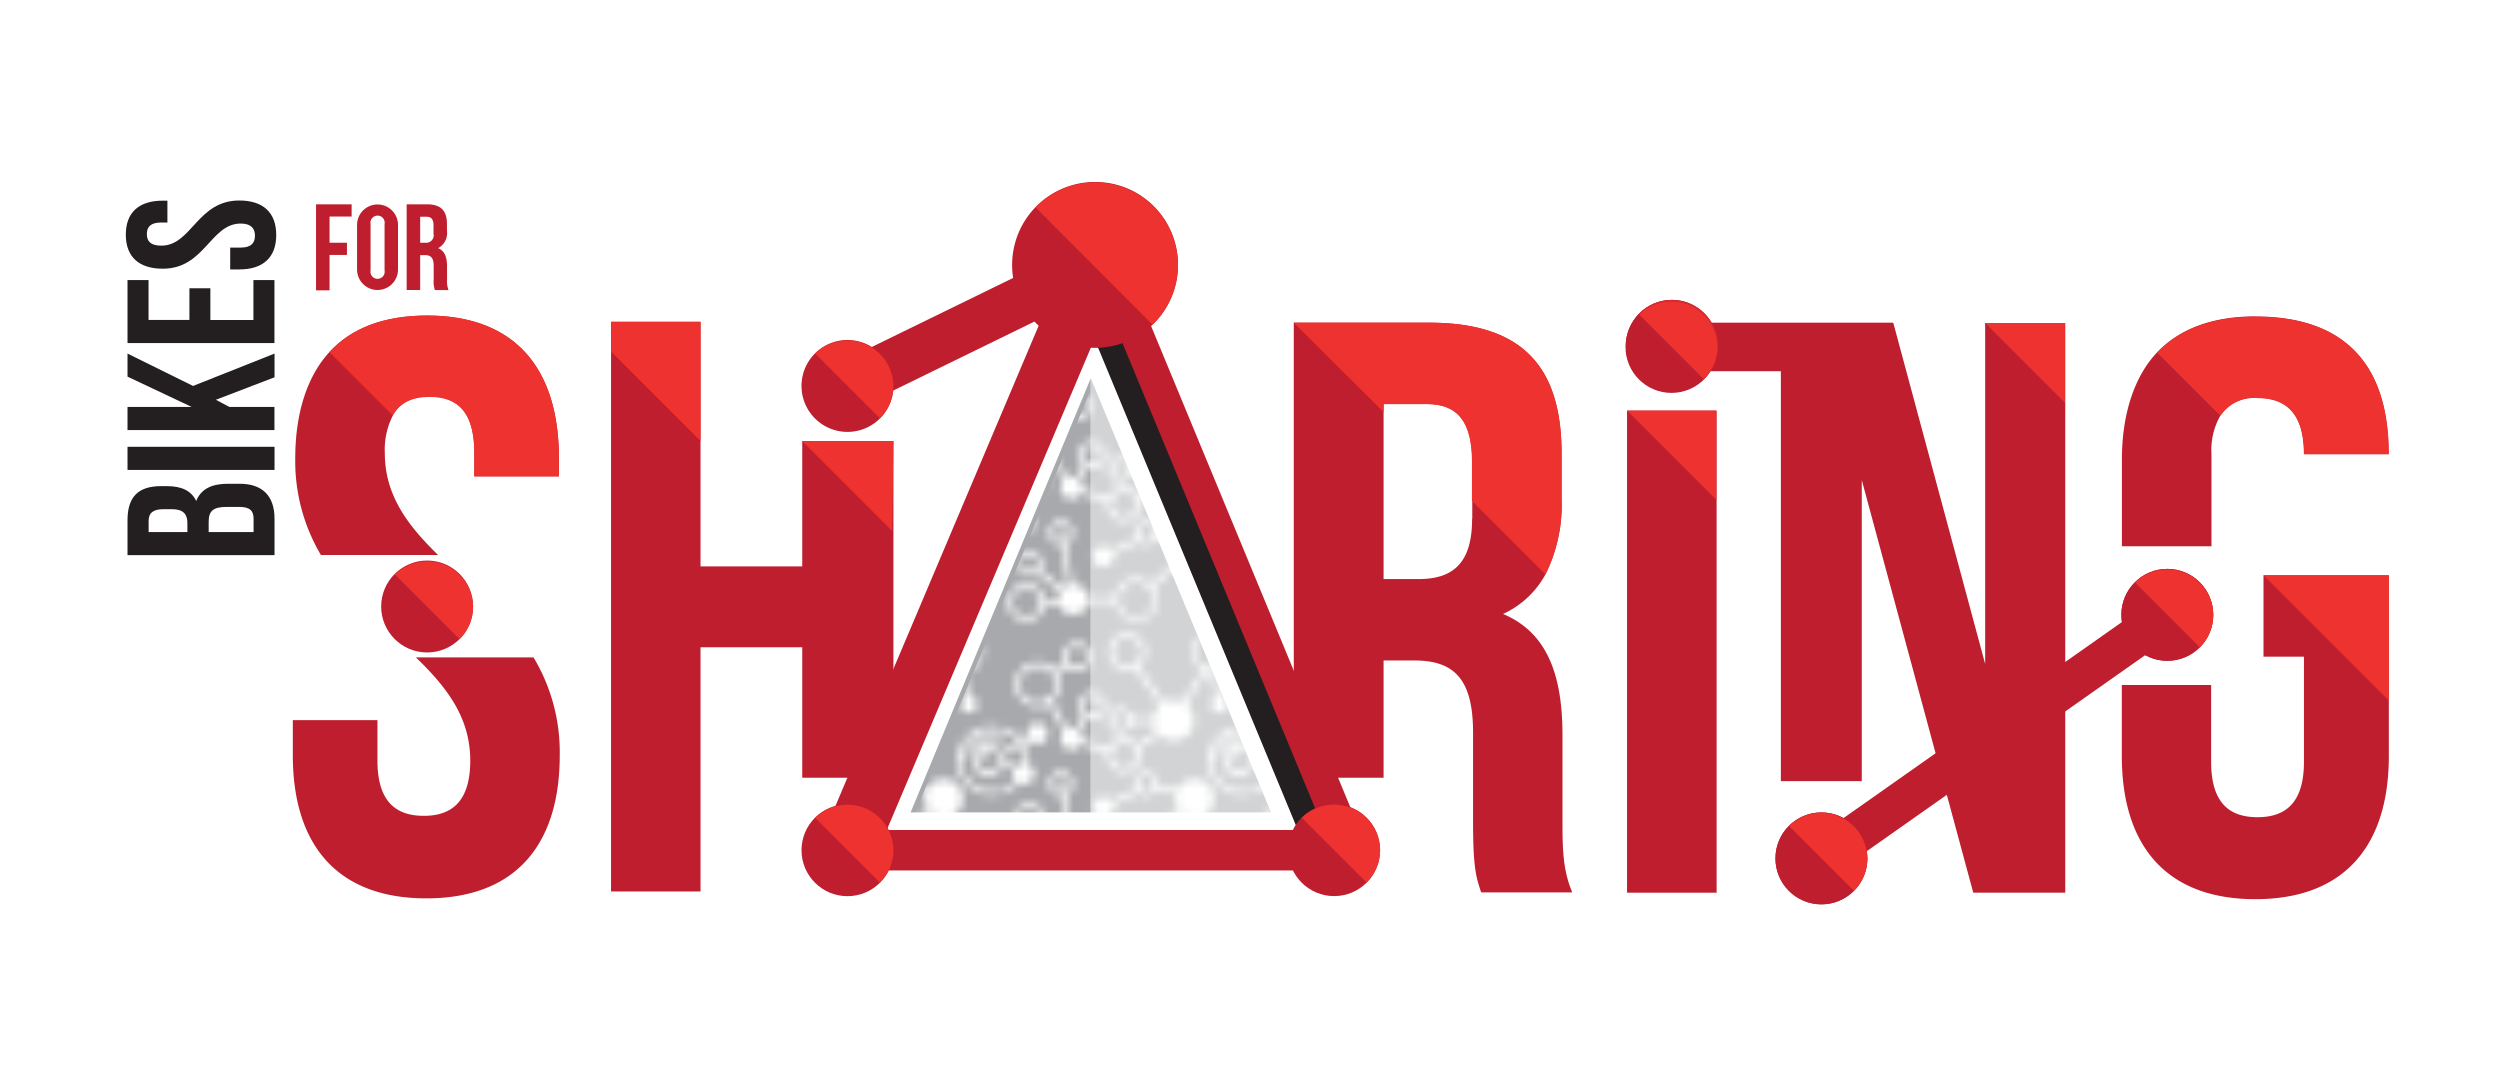 <svg id="Layer_1" data-name="Layer 1" xmlns="http://www.w3.org/2000/svg" xmlns:xlink="http://www.w3.org/1999/xlink" viewBox="0 0 308.98 134.5"><defs><style>.cls-1,.cls-5,.cls-7,.cls-8{fill:none;}.cls-2{fill:#fff;}.cls-3{fill:#be1e2d;}.cls-4{fill:#ee322f;}.cls-5,.cls-7,.cls-8{stroke:#be1e2d;}.cls-5,.cls-7,.cls-8,.cls-9{stroke-miterlimit:10;}.cls-5{stroke-width:7px;}.cls-6{fill:#231f20;}.cls-7{stroke-width:6px;}.cls-8{stroke-width:5px;}.cls-10,.cls-9{fill:#a7a9ac;}.cls-9{stroke:#231f20;stroke-width:3px;}.cls-11{fill:#d1d3d4;}.cls-12{fill:url(#New_Pattern);}</style><pattern id="New_Pattern" data-name="New Pattern" width="30.65" height="30.66" patternTransform="translate(-61.81 46.99)" patternUnits="userSpaceOnUse" viewBox="0 0 30.65 30.66"><rect class="cls-1" width="30.65" height="30.66"/><circle class="cls-2" cx="8.23" cy="13.33" r="1.33"/><polygon class="cls-2" points="8.49 13.49 7.97 13.17 9.9 10.1 10.42 10.42 8.49 13.49"/><line class="cls-2" x1="8.23" y1="13.33" x2="13.14" y2="14.87"/><polygon class="cls-2" points="13.05 15.16 8.14 13.62 8.32 13.04 13.23 14.58 13.05 15.16"/><path class="cls-2" d="M12.48,9.24a1.68,1.68,0,1,0-1.68,1.68A1.68,1.68,0,0,0,12.48,9.24Zm-0.61,0A1.07,1.07,0,1,1,10.8,8.17,1.07,1.07,0,0,1,11.87,9.24Z"/><path class="cls-2" d="M16.83,15.36a2.12,2.12,0,1,0-2.12,2.12A2.12,2.12,0,0,0,16.83,15.36Zm-0.61,0a1.51,1.51,0,1,1-1.51-1.51A1.51,1.51,0,0,1,16.22,15.36Z"/><circle class="cls-2" cx="20.86" cy="11.03" r="2.51"/><polygon class="cls-2" points="16.42 14.66 16.08 14.15 19.99 11.54 20.33 12.05 16.42 14.66"/><rect class="cls-2" x="15.11" y="10.73" width="5.75" height="0.61"/><polygon class="cls-2" points="20.61 11.21 15.83 4.34 16.33 3.99 21.11 10.86 20.61 11.21"/><path class="cls-2" d="M17.45,2.56a2.32,2.32,0,1,0-2.32,2.32A2.33,2.33,0,0,0,17.45,2.56Zm-0.61,0A1.72,1.72,0,1,1,15.13.85,1.72,1.72,0,0,1,16.85,2.56Z"/><path class="cls-2" d="M15.74,11a1.52,1.52,0,1,0-1.52,1.52A1.53,1.53,0,0,0,15.74,11Zm-0.61,0a0.92,0.92,0,1,1-.92-0.92A0.92,0.92,0,0,1,15.13,11Z"/><polygon class="cls-2" points="21.01 11.42 20.5 11.1 24.59 4.49 25.11 4.81 21.01 11.42"/><path class="cls-2" d="M6.83,6.6A2.77,2.77,0,1,0,4.06,9.37,2.77,2.77,0,0,0,6.83,6.6Zm-0.61,0A2.16,2.16,0,1,1,4.06,4.45,2.16,2.16,0,0,1,6.22,6.6Z"/><polygon class="cls-2" points="7.9 13.59 5.16 8.67 5.7 8.37 8.43 13.3 7.9 13.59"/><path class="cls-2" d="M28.27,2.56a2.56,2.56,0,1,0-2.56,2.56A2.56,2.56,0,0,0,28.27,2.56Zm-0.61,0a2,2,0,1,1-2-2A2,2,0,0,1,27.67,2.56Z"/><polygon class="cls-2" points="26.24 9.13 25.41 5.02 26.01 4.9 26.84 9.01 26.24 9.13"/><circle class="cls-2" cx="26.54" cy="9.07" r="1.04"/><circle class="cls-2" cx="23.46" cy="20.67" r="2.38"/><polygon class="cls-2" points="23.37 20.96 18.4 19.41 18.58 18.83 23.55 20.38 23.37 20.96"/><polygon class="cls-2" points="18.11 25.83 17.71 25.38 23.26 20.45 23.66 20.9 18.11 25.83"/><path class="cls-2" d="M18.89,18.87a1.47,1.47,0,1,0-1.47,1.47A1.47,1.47,0,0,0,18.89,18.87Zm-0.53,0a0.94,0.94,0,1,1-.94-0.94A0.94,0.94,0,0,1,18.36,18.87Z"/><path class="cls-2" d="M18.9,27.1a2.67,2.67,0,1,0-2.67,2.67A2.67,2.67,0,0,0,18.9,27.1Zm-0.53,0A2.14,2.14,0,1,1,16.23,25,2.14,2.14,0,0,1,18.37,27.1Z"/><rect class="cls-2" x="7.93" y="26.8" width="5.89" height="0.61"/><circle class="cls-2" cx="8.47" cy="27.1" r="1.86"/><polygon class="cls-2" points="8.28 27.34 3.79 23.72 4.17 23.25 8.66 26.86 8.28 27.34"/><polygon class="cls-2" points="8.17 27.24 6.88 19.95 7.48 19.84 8.77 27.13 8.17 27.24"/><path class="cls-2" d="M4.59,22.67A1.56,1.56,0,1,0,3,24.23,1.57,1.57,0,0,0,4.59,22.67ZM4,22.67a1,1,0,1,1-1-1A1,1,0,0,1,4,22.67Z"/><path class="cls-2" d="M8.47,18.87A1.51,1.51,0,1,0,7,20.37,1.51,1.51,0,0,0,8.47,18.87Zm-0.61,0A0.9,0.9,0,1,1,7,18,0.9,0.9,0,0,1,7.87,18.87Z"/><path class="cls-2" d="M27.56,28a1.4,1.4,0,1,0-1.4,1.4A1.4,1.4,0,0,0,27.56,28ZM27,28a0.79,0.79,0,1,1-.79-0.79A0.79,0.79,0,0,1,27,28Z"/><line class="cls-2" x1="25.84" y1="27.1" x2="23.48" y2="20.67"/><polygon class="cls-2" points="25.55 27.21 23.2 20.78 23.77 20.57 26.13 27 25.55 27.21"/><circle class="cls-2" cx="12.14" cy="21.79" r="1.26"/><line class="cls-2" x1="12.14" y1="21.79" x2="16.5" y2="19.63"/><polygon class="cls-2" points="12.27 22.07 12 21.52 16.37 19.36 16.64 19.91 12.27 22.07"/><path class="cls-2" d="M4.63,13.78a1.27,1.27,0,0,1-1.55-.24l-0.69.39a4.2,4.2,0,0,1,.5,2,4.3,4.3,0,0,1,0,.59l0.08,0a1.27,1.27,0,0,1-1.18,2.25A4.22,4.22,0,0,1,0,19.93V19.35a3.69,3.69,0,0,0,1.32-.88,1.27,1.27,0,0,1-.24-1.22L0,16.63V15.3A1.83,1.83,0,0,1,.12,16s0,0.08,0,.12l1.24,0.72a1.28,1.28,0,0,1,1-.41,3.67,3.67,0,0,0,0-.46,3.66,3.66,0,0,0-.43-1.72L0,15.29V14.67l1.64-.93A3.69,3.69,0,0,0,0,12.49V11.92a4.23,4.23,0,0,1,2.11,1.56l0.7-.4A1.27,1.27,0,1,1,4.63,13.78Z"/><path class="cls-2" d="M29.32,12.24a3.66,3.66,0,0,0-1.54.34l0.63,1.59a1.85,1.85,0,0,1,2,.65l0.27-.15v0.62h0v1.32h0A1.85,1.85,0,0,1,27.06,16h0a1.85,1.85,0,0,1,1-1.64l-0.17-.43-2.24,2s0,0.05,0,.08a3.68,3.68,0,0,0,3.68,3.68,3.64,3.64,0,0,0,1.32-.25v0.57a4.22,4.22,0,1,1,0-8v0.57A3.66,3.66,0,0,0,29.32,12.24Zm-1.06,2.57a1.3,1.3,0,1,0,.35-0.14l0.48,1.21a0.19,0.19,0,0,1-.11.24H28.91A0.19,0.19,0,0,1,28.74,16Zm-0.52-1.3-0.3-.75A3.68,3.68,0,0,0,25.7,15.3Z"/><path class="cls-2" d="M28.18,12.75h2.42l-0.42,1.06H28.6Zm0.46,0.31,0.17,0.43H30l0.17-.43H28.64Z"/><polygon class="cls-2" points="4.66 27.76 4.61 27.15 8.45 26.88 8.49 27.49 4.66 27.76"/><path class="cls-2" d="M4.94,27.46a2.29,2.29,0,1,0-2.29,2.29A2.3,2.3,0,0,0,4.94,27.46Zm-0.61,0a1.69,1.69,0,1,1-1.69-1.69A1.69,1.69,0,0,1,4.33,27.46Z"/><polygon class="cls-2" points="6.22 5.5 5.87 5 7.76 3.66 8.11 4.16 6.22 5.5"/><path class="cls-2" d="M10.75,3.18A1.8,1.8,0,1,0,8.95,5,1.8,1.8,0,0,0,10.75,3.18Zm-0.61,0A1.19,1.19,0,1,1,8.95,2,1.2,1.2,0,0,1,10.14,3.18Z"/><rect class="cls-1" y="0.01" width="30.65" height="30.65"/></pattern></defs><title>header-bikes-for-sharing</title><path class="cls-3" d="M65.94,81.25H51.4c3.75,3.62,6.72,7.37,6.72,12.74,0,5-2.22,6.84-5.74,6.84S46.65,99,46.65,94V89H36.19v4.33c0,11.26,5.63,17.7,16.5,17.7s16.49-6.44,16.49-17.7A22.76,22.76,0,0,0,65.94,81.25ZM52.79,39c-5.32,0-9.36,1.57-12.08,4.52S36.49,51,36.49,56.67a22.75,22.75,0,0,0,3.17,11.92H54.14C50.46,65,47.56,61.27,47.56,56a9.27,9.27,0,0,1,1-4.66C49.44,49.71,51,49,53.09,49c3.52,0,5.53,1.91,5.53,6.94v2.92H69.08V56.67C69.08,45.41,63.55,39,52.79,39Z"/><path class="cls-4" d="M69.08,56.67v2.22H58.62V56c0-5-2-6.94-5.53-6.94-2.09,0-3.65.68-4.56,2.28l-7.82-7.82c2.72-3,6.76-4.52,12.08-4.52C63.55,39,69.08,45.41,69.08,56.67Z"/><line class="cls-5" x1="135.35" y1="32.74" x2="104.74" y2="105.08"/><path class="cls-6" d="M19.94,60.08h0.65c1.87,0,3.06.57,3.66,1.84,0.6-1.53,2-2.13,3.89-2.13h1.48c2.8,0,4.31,1.48,4.31,4.33v4.49H15.76V64.31C15.76,61.35,17.13,60.08,19.94,60.08Zm-1.58,5.68h4.8V64.64c0-1.06-.47-1.71-1.92-1.71h-1c-1.3,0-1.87.44-1.87,1.45v1.38Zm7.4,0h5.58V64.13c0-1-.44-1.48-1.79-1.48H28c-1.69,0-2.21.54-2.21,1.84v1.27Z"/><path class="cls-6" d="M15.76,58.08V55.22H33.93v2.86H15.76Z"/><path class="cls-6" d="M26.68,49.41l1.66,0.88h5.58v2.86H15.76V50.29h7.92l-7.92-3.74V43.7l8.1,4,10.07-4v2.93Z"/><path class="cls-6" d="M23.41,39.55V35.63H26v3.92h5.32V34.61h2.6V42.4H15.76V34.61h2.6v4.93h5.06Z"/><path class="cls-6" d="M15.55,29c0-2.78,1.66-4.2,4.57-4.2h0.57v2.7H19.94c-1.3,0-1.79.52-1.79,1.43s0.49,1.43,1.79,1.43c3.74,0,4.44-5.58,9.63-5.58,2.91,0,4.57,1.45,4.57,4.26s-1.66,4.26-4.57,4.26H28.45v-2.7h1.3c1.3,0,1.76-.57,1.76-1.48S31,27.63,29.75,27.63c-3.74,0-4.44,5.58-9.63,5.58C17.21,33.21,15.55,31.78,15.55,29Z"/><path class="cls-3" d="M40.73,30h2.15v1.51H40.73v4.37H39.06V25.25h4.4v1.51H40.73V30Z"/><path class="cls-3" d="M44.13,27.8a2.53,2.53,0,1,1,5.06,0v5.51a2.53,2.53,0,1,1-5.06,0V27.8Zm1.67,5.62a0.88,0.88,0,1,0,1.73,0V27.69a0.88,0.88,0,1,0-1.73,0v5.72Z"/><path class="cls-3" d="M53.75,35.85a3.26,3.26,0,0,1-.15-1.3V32.88c0-1-.33-1.35-1.09-1.35H51.93v4.31H50.26V25.25h2.51c1.73,0,2.47.8,2.47,2.44v0.83a2.11,2.11,0,0,1-1.09,2.15c0.83,0.35,1.1,1.15,1.1,2.26v1.63a3.13,3.13,0,0,0,.18,1.29h-1.7Zm-1.82-9.08V30h0.65a0.92,0.92,0,0,0,1-1.12v-1c0-.76-0.26-1.09-0.85-1.09h-0.8Z"/><path class="cls-3" d="M99.15,54.5V70H86.58V39.77H75.52v70.41H86.58V80H99.15V96.12h11.27V54.5H99.15Z"/><path class="cls-3" d="M193.11,101.74V90.88c0-7.34-1.81-12.67-7.35-15A11.29,11.29,0,0,0,191,71a19.36,19.36,0,0,0,2-9.38V56.08c0-10.86-4.93-16.2-16.4-16.2h-16.7V96.12H171V81.63h3.82c5,0,7.24,2.41,7.24,8.95v11.06c0,5.74.4,6.84,1,8.65h11.26C193.21,107.68,193.11,105.16,193.11,101.74ZM181.94,64.13c0,5.63-2.51,7.44-6.64,7.44H171V49.94h5.33c3.92,0,5.63,2.22,5.63,7.25v6.94Z"/><polygon class="cls-4" points="75.52 39.77 86.58 39.77 86.58 54.51 75.52 43.45 75.52 39.77"/><path class="cls-4" d="M193,56.08v5.53A19.36,19.36,0,0,1,191,71l-9.08-9.08V57.19c0-5-1.71-7.25-5.63-7.25H171v1L159.91,39.88h16.7C188.08,39.88,193,45.22,193,56.08Z"/><path class="cls-3" d="M110.42,47.7a5.68,5.68,0,0,1-11.36,0A5.68,5.68,0,0,1,110.42,47.7Z"/><line class="cls-5" x1="135.35" y1="32.74" x2="165.3" y2="105.08"/><circle class="cls-3" cx="225.11" cy="106.09" r="5.68"/><circle class="cls-3" cx="206.63" cy="42.74" r="5.68"/><circle class="cls-3" cx="267.86" cy="75.99" r="5.68"/><circle class="cls-3" cx="104.74" cy="105.08" r="5.68"/><line class="cls-7" x1="104.74" y1="47.69" x2="135.35" y2="32.74"/><circle class="cls-3" cx="52.69" cy="74.96" r="5.24"/><path class="cls-3" d="M201.09,50.75v59.58h11.07V50.75H201.09Z"/><path class="cls-3" d="M245.35,39.92V82.06L234,39.92H220.1V96.54h10V59.33l13.78,51h11.37V39.92h-9.86Z"/><path class="cls-3" d="M279.75,71.1V81.16h5v13c0,5-2.22,6.84-5.74,6.84s-5.73-1.81-5.73-6.84V84.66H262.24v8.77c0,11.26,5.64,17.7,16.5,17.7s16.5-6.44,16.5-17.7V71.1H279.75Zm-1-32c-5.31,0-9.37,1.54-12.13,4.43s-4.37,7.52-4.37,13.28V67.51h11.07V56.11a8.54,8.54,0,0,1,1.11-4.76A5,5,0,0,1,279,49.17c3.52,0,5.74,1.91,5.74,6.94l10.46,0C295.24,44.88,289.6,39.11,278.74,39.11Z"/><rect class="cls-3" x="206.58" y="39.88" width="27.36" height="6"/><line class="cls-8" x1="225.11" y1="106.09" x2="267.86" y2="75.99"/><line class="cls-8" x1="104.74" y1="105.08" x2="164.89" y2="105.08"/><line class="cls-9" x1="133.43" y1="33.53" x2="163.39" y2="105.87"/><path class="cls-3" d="M145.59,32.74a10.25,10.25,0,1,1-10.25-10.25A10.22,10.22,0,0,1,145.59,32.74Z"/><path class="cls-4" d="M145.59,32.74a10.22,10.22,0,0,1-3.15,7.39L128,25.64A10.25,10.25,0,0,1,145.59,32.74Z"/><polygon class="cls-4" points="99.15 54.51 110.27 65.63 110.42 54.51 99.15 54.51"/><path class="cls-4" d="M110.42,47.7a5.63,5.63,0,0,1-1.67,4l-8-8A5.69,5.69,0,0,1,110.42,47.7Z"/><path class="cls-4" d="M110.42,105.08a5.63,5.63,0,0,1-1.67,4l-8-8A5.69,5.69,0,0,1,110.42,105.08Z"/><circle class="cls-3" cx="164.89" cy="105.07" r="5.68"/><path class="cls-4" d="M170.57,105.07a5.63,5.63,0,0,1-1.67,4l-8-8A5.69,5.69,0,0,1,170.57,105.07Z"/><circle class="cls-3" cx="206.63" cy="42.74" r="5.68"/><path class="cls-4" d="M212.3,42.74a5.63,5.63,0,0,1-1.67,4l-8-8A5.69,5.69,0,0,1,212.3,42.74Z"/><circle class="cls-3" cx="52.79" cy="74.96" r="5.68"/><path class="cls-4" d="M58.47,75a5.63,5.63,0,0,1-1.67,4l-8-8A5.69,5.69,0,0,1,58.47,75Z"/><polygon class="cls-10" points="112.54 100.41 134.81 46.75 134.81 100.41 112.54 100.41"/><polygon class="cls-11" points="157.09 100.41 134.81 46.75 134.81 100.41 157.09 100.41"/><polygon class="cls-12" points="135.17 47.29 112.9 100.96 135.17 100.96 157.44 100.96 135.17 47.29"/><circle class="cls-3" cx="206.58" cy="42.88" r="5.68"/><path class="cls-4" d="M212.26,42.88a5.63,5.63,0,0,1-1.67,4l-8-8A5.69,5.69,0,0,1,212.26,42.88Z"/><circle class="cls-3" cx="225.11" cy="106.09" r="5.68"/><path class="cls-4" d="M230.79,106.09a5.63,5.63,0,0,1-1.67,4l-8-8A5.69,5.69,0,0,1,230.79,106.09Z"/><circle class="cls-3" cx="267.86" cy="75.99" r="5.68"/><path class="cls-4" d="M273.54,76a5.63,5.63,0,0,1-1.67,4l-8-8A5.69,5.69,0,0,1,273.54,76Z"/><polygon class="cls-4" points="201.09 50.75 212.12 61.78 212.12 50.75 201.09 50.75"/><polygon class="cls-4" points="255.21 39.92 255.21 49.78 245.35 39.92 255.21 39.92"/><path class="cls-4" d="M295.24,56.15l-10.46,0c0-5-2.22-6.94-5.74-6.94a5,5,0,0,0-4.62,2.18l-7.81-7.81c2.76-2.89,6.82-4.43,12.13-4.43C289.6,39.11,295.24,44.88,295.24,56.15Z"/><polygon class="cls-4" points="295.24 71.1 295.24 86.59 279.75 71.1 295.24 71.1"/></svg>